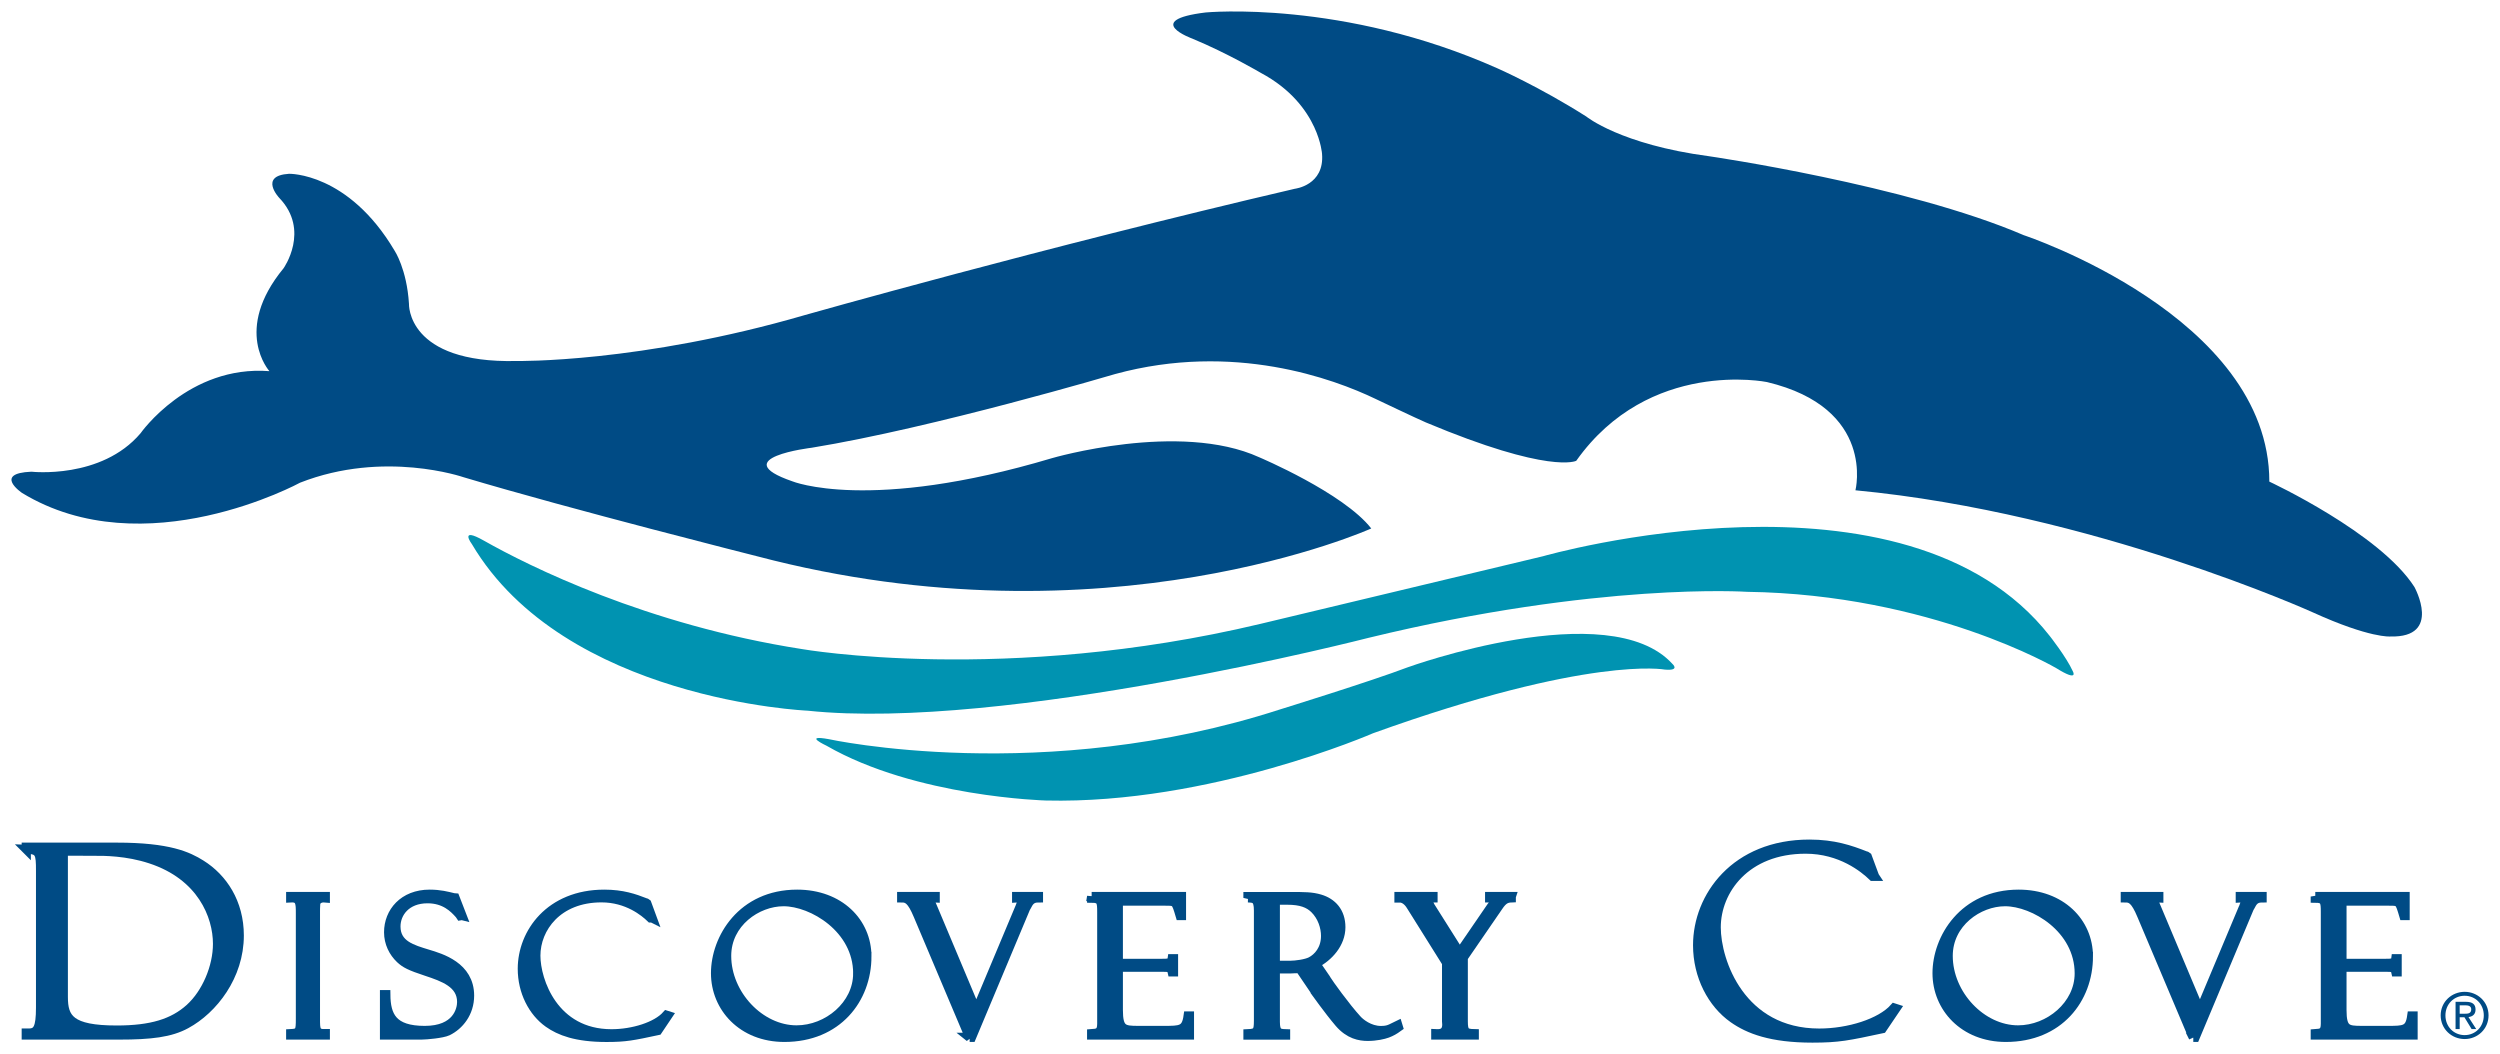 <?xml version="1.0" encoding="UTF-8" standalone="no"?>
<!-- Created with Inkscape (http://www.inkscape.org/) -->

<svg
   xmlns:dc="http://purl.org/dc/elements/1.1/"
   xmlns:cc="http://creativecommons.org/ns#"
   xmlns:rdf="http://www.w3.org/1999/02/22-rdf-syntax-ns#"
   xmlns:svg="http://www.w3.org/2000/svg"
   xmlns="http://www.w3.org/2000/svg"
   xmlns:sodipodi="http://sodipodi.sourceforge.net/DTD/sodipodi-0.dtd"
   xmlns:inkscape="http://www.inkscape.org/namespaces/inkscape"
   version="1.1"
   width="217.62"
   height="91.76"
   id="svg4152"
   inkscape:version="0.47 r22583"
   sodipodi:docname="Discovery_Cove_Logo.svg">
  <sodipodi:namedview
     pagecolor="#ffffff"
     bordercolor="#666666"
     borderopacity="1"
     objecttolerance="10"
     gridtolerance="10"
     guidetolerance="10"
     inkscape:pageopacity="0"
     inkscape:pageshadow="2"
     inkscape:window-width="1440"
     inkscape:window-height="814"
     id="namedview86"
     showgrid="false"
     inkscape:zoom="4.4715094"
     inkscape:cx="183.61212"
     inkscape:cy="26.655849"
     inkscape:window-x="-4"
     inkscape:window-y="-4"
     inkscape:window-maximized="1"
     inkscape:current-layer="svg4152" />
  <defs
     id="defs4154">
    <inkscape:perspective
       sodipodi:type="inkscape:persp3d"
       inkscape:vp_x="0 : 57.474998 : 1"
       inkscape:vp_y="0 : 1000 : 0"
       inkscape:vp_z="240.05 : 57.474998 : 1"
       inkscape:persp3d-origin="120.025 : 38.316666 : 1"
       id="perspective90" />
    <clipPath
       id="clipPath740">
      <path
         d="M 0,0 540,0 540,792 0,792 0,0 z"
         id="path742" />
    </clipPath>
    <mask
       id="mask752">
      <g
         id="g754">
        <g
           clip-path="url(#clipPath748)"
           id="g756">
          <g
             id="g758">
            <g
               transform="matrix(227.88,0,0,127.44,5.348,277.462)"
               id="g760" />
          </g>
        </g>
      </g>
    </mask>
    <clipPath
       id="clipPath748">
      <path
         d="m 5.348,404.902 227.88,0 0,-127.44 -227.88,0 0,127.44 z"
         id="path750" />
    </clipPath>
    <clipPath
       id="clipPath768">
      <path
         d="m 22.628,387.622 190.44,0 0,-90.36 -190.44,0 0,90.36 z"
         id="path770" />
    </clipPath>
  </defs>
  <g
     id="g3145"
     transform="translate(-33.989,-54.562)">
    <path
       style="fill:#004b85;fill-opacity:1;fill-rule:nonzero;stroke:none"
       id="path780"
       d="m 42.135,128.653 c 0.911,0 2.901,0 4.964,0.682 4.436,1.455 5.827,4.934 5.827,7.39 0,2.001 -0.96,4.299 -2.422,5.616 -1.439,1.296 -3.334,1.889 -6.355,1.889 -4.076,0 -4.651,-1.024 -4.651,-2.889 l 0,-12.689 2.638,0 z m -5.86,-0.174 c 1.199,0.024 1.246,0.386 1.246,1.885 l 0,11.9 c 0,1.794 -0.263,2.225 -1.03,2.225 l -0.216,0 0,0.166 8.09,0.002 c 2.757,0 4.46,-0.203 5.826,-0.951 2.35,-1.274 4.624,-4.184 4.624,-7.709 0,-2.865 -1.435,-5.003 -3.329,-6.185 -1.126,-0.705 -2.781,-1.501 -7.314,-1.501 l -7.897,0 0,0.168 z" />
    <path
       style="fill:none;stroke:#004b85;stroke-width:0.801;stroke-linecap:butt;stroke-linejoin:miter;stroke-miterlimit:4;stroke-opacity:1;stroke-dasharray:none"
       id="path784"
       d="m 42.135,128.653 c 0.911,0 2.901,0 4.964,0.682 4.436,1.455 5.827,4.934 5.827,7.39 0,2.001 -0.96,4.299 -2.422,5.616 -1.439,1.296 -3.334,1.889 -6.355,1.889 -4.076,0 -4.651,-1.024 -4.651,-2.889 l 0,-12.689 2.638,0 z m -5.86,-0.174 c 1.199,0.024 1.246,0.386 1.246,1.885 l 0,11.9 c 0,1.794 -0.263,2.225 -1.03,2.225 l -0.216,0 0,0.166 8.09,0.002 c 2.757,0 4.46,-0.203 5.826,-0.951 2.35,-1.274 4.624,-4.184 4.624,-7.709 0,-2.865 -1.435,-5.003 -3.329,-6.185 -1.126,-0.705 -2.781,-1.501 -7.314,-1.501 l -7.897,0 0,0.168 z" />
    <path
       style="fill:#004b85;fill-opacity:1;fill-rule:nonzero;stroke:none"
       id="path788"
       d="m 62.306,132.719 c -0.158,-0.016 -0.846,-0.033 -0.846,0.637 -0.015,0.101 -0.015,0.536 -0.015,0.621 l 0,9.259 c 0,0.956 0,1.325 0.861,1.309 l 0,0.113 -3.011,0 0,-0.113 c 0.815,-0.035 0.846,-0.251 0.846,-1.292 l 0,-9.175 c 0,-0.889 0,-1.407 -0.846,-1.359 l 0,-0.113 3.011,0 0,0.113 z" />
    <path
       style="fill:none;stroke:#004b85;stroke-width:0.801;stroke-linecap:butt;stroke-linejoin:miter;stroke-miterlimit:4;stroke-opacity:1;stroke-dasharray:none"
       id="path792"
       d="m 62.306,132.719 c -0.158,-0.016 -0.846,-0.033 -0.846,0.637 -0.015,0.101 -0.015,0.536 -0.015,0.621 l 0,9.259 c 0,0.956 0,1.325 0.861,1.309 l 0,0.113 -3.011,0 0,-0.113 c 0.815,-0.035 0.846,-0.251 0.846,-1.292 l 0,-9.175 c 0,-0.889 0,-1.407 -0.846,-1.359 l 0,-0.113 3.011,0 0,0.113 z" />
    <path
       style="fill:#004b85;fill-opacity:1;fill-rule:nonzero;stroke:none"
       id="path796"
       d="m 74.193,134.252 -0.102,0.018 c -0.019,-0.034 -0.104,-0.117 -0.121,-0.135 -0.464,-0.52 -1.255,-1.343 -2.768,-1.343 -1.857,0 -2.751,1.242 -2.751,2.416 0,1.61 1.444,1.996 2.751,2.399 1.169,0.351 3.66,1.073 3.66,3.621 0,1.51 -0.91,2.601 -1.907,3.087 -0.464,0.22 -1.874,0.339 -2.217,0.339 l -3.277,0 0,-3.51 0.11,0 c 0.018,1.846 0.574,3.12 3.391,3.12 2.803,0 3.215,-1.794 3.215,-2.481 0,-1.61 -1.564,-2.165 -3.078,-2.667 -1.427,-0.47 -1.84,-0.688 -2.269,-1.09 -0.601,-0.57 -1.011,-1.375 -1.011,-2.314 0,-1.745 1.286,-3.31 3.572,-3.31 0.894,0 1.53,0.171 2.08,0.306 0.035,0 0.12,0.033 0.138,0.033 l 0.585,1.511 z" />
    <path
       style="fill:none;stroke:#004b85;stroke-width:0.801;stroke-linecap:butt;stroke-linejoin:miter;stroke-miterlimit:4;stroke-opacity:1;stroke-dasharray:none"
       id="path800"
       d="m 74.193,134.252 -0.102,0.018 c -0.019,-0.034 -0.104,-0.117 -0.121,-0.135 -0.464,-0.52 -1.255,-1.343 -2.768,-1.343 -1.857,0 -2.751,1.242 -2.751,2.416 0,1.61 1.444,1.996 2.751,2.399 1.169,0.351 3.66,1.073 3.66,3.621 0,1.51 -0.91,2.601 -1.907,3.087 -0.464,0.22 -1.874,0.339 -2.217,0.339 l -3.277,0 0,-3.51 0.11,0 c 0.018,1.846 0.574,3.12 3.391,3.12 2.803,0 3.215,-1.794 3.215,-2.481 0,-1.61 -1.564,-2.165 -3.078,-2.667 -1.427,-0.47 -1.84,-0.688 -2.269,-1.09 -0.601,-0.57 -1.011,-1.375 -1.011,-2.314 0,-1.745 1.286,-3.31 3.572,-3.31 0.894,0 1.53,0.171 2.08,0.306 0.035,0 0.12,0.033 0.138,0.033 l 0.585,1.511 z" />
    <path
       style="fill:#004b85;fill-opacity:1;fill-rule:nonzero;stroke:none"
       id="path804"
       d="m 90.754,134.464 -0.122,0 c -0.54,-0.522 -2.021,-1.752 -4.285,-1.752 -3.834,0 -5.716,2.645 -5.716,5.037 0,2.189 1.569,6.804 6.588,6.804 1.88,0 3.919,-0.64 4.791,-1.616 l 0.104,0.033 -0.871,1.299 c -2.178,0.466 -2.788,0.596 -4.46,0.596 -2.649,0 -4.077,-0.564 -5.054,-1.255 -1.356,-0.96 -2.272,-2.728 -2.272,-4.715 0,-3.116 2.395,-6.492 7.134,-6.492 1.569,0 2.614,0.361 3.555,0.731 0.018,0 0.122,0.034 0.14,0.051 l 0.47,1.28 z" />
    <path
       style="fill:none;stroke:#004b85;stroke-width:0.801;stroke-linecap:butt;stroke-linejoin:miter;stroke-miterlimit:4;stroke-opacity:1;stroke-dasharray:none"
       id="path808"
       d="m 90.754,134.464 -0.122,0 c -0.54,-0.522 -2.021,-1.752 -4.285,-1.752 -3.834,0 -5.716,2.645 -5.716,5.037 0,2.189 1.569,6.804 6.588,6.804 1.88,0 3.919,-0.64 4.791,-1.616 l 0.104,0.033 -0.871,1.299 c -2.178,0.466 -2.788,0.596 -4.46,0.596 -2.649,0 -4.077,-0.564 -5.054,-1.255 -1.356,-0.96 -2.272,-2.728 -2.272,-4.715 0,-3.116 2.395,-6.492 7.134,-6.492 1.569,0 2.614,0.361 3.555,0.731 0.018,0 0.122,0.034 0.14,0.051 l 0.47,1.28 z" />
    <path
       style="fill:#004b85;fill-opacity:1;fill-rule:nonzero;stroke:none"
       id="path812"
       d="m 108.653,139.296 c 0,2.754 -2.611,4.92 -5.327,4.92 -3.175,0 -6.086,-3.074 -6.086,-6.447 0,-2.873 2.629,-4.72 4.958,-4.72 2.505,0 6.456,2.335 6.456,6.247 m 0.794,-1.479 c 0,-2.971 -2.381,-5.414 -6.067,-5.414 -4.816,0 -7.103,3.853 -7.103,6.875 0,2.973 2.321,5.584 5.991,5.584 4.604,0 7.179,-3.333 7.179,-7.045" />
    <path
       style="fill:none;stroke:#004b85;stroke-width:0.801;stroke-linecap:butt;stroke-linejoin:miter;stroke-miterlimit:4;stroke-opacity:1;stroke-dasharray:none"
       id="path816"
       d="m 108.653,139.296 c 0,2.754 -2.611,4.92 -5.327,4.92 -3.175,0 -6.086,-3.074 -6.086,-6.447 0,-2.873 2.629,-4.72 4.958,-4.72 2.505,0 6.456,2.335 6.456,6.247 z m 0.794,-1.479 c 0,-2.971 -2.381,-5.414 -6.067,-5.414 -4.816,0 -7.103,3.853 -7.103,6.875 0,2.973 2.321,5.584 5.991,5.584 4.604,0 7.179,-3.333 7.179,-7.045 z" />
    <path
       style="fill:#004b85;fill-opacity:1;fill-rule:nonzero;stroke:none"
       id="path820"
       d="m 118.396,144.864 -4.494,-10.633 c -0.562,-1.344 -0.914,-1.512 -1.423,-1.512 l 0,-0.113 2.915,0 0,0.113 c -0.246,-0.016 -0.388,0.051 -0.388,0.286 0,0.151 0.089,0.386 0.176,0.554 l 3.792,9.02 3.775,-9.002 c 0,-0.018 0.016,-0.051 0.035,-0.084 0.035,-0.101 0.158,-0.388 0.158,-0.521 0,-0.068 -0.035,-0.285 -0.456,-0.253 l 0,-0.113 1.896,0 0,0.113 c -0.649,0 -0.826,0.354 -1.036,0.757 l -0.07,0.116 -4.723,11.271 -0.159,0 z" />
    <path
       style="fill:none;stroke:#004b85;stroke-width:0.801;stroke-linecap:butt;stroke-linejoin:miter;stroke-miterlimit:4;stroke-opacity:1;stroke-dasharray:none"
       id="path824"
       d="m 118.396,144.864 -4.494,-10.633 c -0.562,-1.344 -0.914,-1.512 -1.423,-1.512 l 0,-0.113 2.915,0 0,0.113 c -0.246,-0.016 -0.388,0.051 -0.388,0.286 0,0.151 0.089,0.386 0.176,0.554 l 3.792,9.02 3.775,-9.002 c 0,-0.018 0.016,-0.051 0.035,-0.084 0.035,-0.101 0.158,-0.388 0.158,-0.521 0,-0.068 -0.035,-0.285 -0.456,-0.253 l 0,-0.113 1.896,0 0,0.113 c -0.649,0 -0.826,0.354 -1.036,0.757 l -0.07,0.116 -4.723,11.271 -0.159,0 z" />
    <path
       style="fill:#004b85;fill-opacity:1;fill-rule:nonzero;stroke:none"
       id="path828"
       d="m 129.015,132.606 7.817,0 0,1.654 -0.111,0 c -0.371,-1.259 -0.371,-1.259 -1.282,-1.259 l -4.104,0 0,5.421 3.809,0 c 0.485,0 0.831,0 0.884,-0.403 l 0.111,0 0,1.141 -0.111,0 c -0.087,-0.404 -0.381,-0.404 -0.78,-0.404 l -3.913,0 0,3.726 c 0,1.711 0.45,1.78 1.73,1.78 l 2.2,0 c 1.504,0 1.974,0 2.15,-1.26 l 0.111,0 0,1.654 -8.511,0 0,-0.113 c 0.484,-0.034 0.881,-0.051 0.881,-0.856 l 0,-9.738 c 0,-0.887 -0.035,-1.206 -0.881,-1.206 l 0,-0.139 z" />
    <path
       style="fill:none;stroke:#004b85;stroke-width:0.801;stroke-linecap:butt;stroke-linejoin:miter;stroke-miterlimit:4;stroke-opacity:1;stroke-dasharray:none"
       id="path832"
       d="m 129.015,132.606 7.817,0 0,1.654 -0.111,0 c -0.371,-1.259 -0.371,-1.259 -1.282,-1.259 l -4.104,0 0,5.421 3.809,0 c 0.485,0 0.831,0 0.884,-0.403 l 0.111,0 0,1.141 -0.111,0 c -0.087,-0.404 -0.381,-0.404 -0.78,-0.404 l -3.913,0 0,3.726 c 0,1.711 0.45,1.78 1.73,1.78 l 2.2,0 c 1.504,0 1.974,0 2.15,-1.26 l 0.111,0 0,1.654 -8.511,0 0,-0.113 c 0.484,-0.034 0.881,-0.051 0.881,-0.856 l 0,-9.738 c 0,-0.887 -0.035,-1.206 -0.881,-1.206 l 0,-0.139 z" />
    <path
       style="fill:#004b85;fill-opacity:1;fill-rule:nonzero;stroke:none"
       id="path836"
       d="m 145.001,132.917 1.034,0 c 1.209,0 1.874,0.269 2.381,0.757 0.682,0.674 0.964,1.6 0.964,2.359 0,1.177 -0.666,1.903 -1.279,2.221 -0.421,0.22 -1.331,0.338 -1.786,0.338 l -1.314,0 0,-5.675 z m -2.377,-0.198 c 0.599,0.016 0.915,0.084 0.915,1.094 l 0,9.598 c 0,0.92 -0.105,1.105 -0.915,1.139 l 0,0.113 3.271,0 0,-0.113 c -0.596,-0.018 -0.894,-0.084 -0.894,-1.039 l 0,-4.609 1.016,0 c 0.087,0 0.542,0 0.647,-0.016 l 0.472,-0.016 1.261,1.859 c 0,0.018 0.035,0.051 0.035,0.085 0.035,0.046 1.19,1.685 2.132,2.789 0.877,1.02 1.81,1.171 2.479,1.171 0.739,0 1.389,-0.151 1.705,-0.269 0.351,-0.134 0.598,-0.268 0.966,-0.536 l -0.051,-0.166 c -0.106,0.049 -0.318,0.184 -0.598,0.301 -0.194,0.084 -0.405,0.166 -0.863,0.166 -1.02,0 -1.829,-0.667 -2.092,-0.97 -0.984,-1.07 -2.471,-3.144 -2.646,-3.444 l -0.07,-0.116 -0.892,-1.299 c 1.137,-0.589 2.203,-1.751 2.203,-3.166 0,-1.33 -0.751,-2.139 -1.817,-2.456 -0.718,-0.212 -1.314,-0.212 -2.679,-0.212 l -3.586,0 0,0.114 z" />
    <path
       style="fill:none;stroke:#004b85;stroke-width:0.801;stroke-linecap:butt;stroke-linejoin:miter;stroke-miterlimit:4;stroke-opacity:1;stroke-dasharray:none"
       id="path840"
       d="m 145.001,132.917 1.034,0 c 1.209,0 1.874,0.269 2.381,0.757 0.682,0.674 0.964,1.6 0.964,2.359 0,1.177 -0.666,1.903 -1.279,2.221 -0.421,0.22 -1.331,0.338 -1.786,0.338 l -1.314,0 0,-5.675 z m -2.377,-0.198 c 0.599,0.016 0.915,0.084 0.915,1.094 l 0,9.598 c 0,0.92 -0.105,1.105 -0.915,1.139 l 0,0.113 3.271,0 0,-0.113 c -0.596,-0.018 -0.894,-0.084 -0.894,-1.039 l 0,-4.609 1.016,0 c 0.087,0 0.542,0 0.647,-0.016 l 0.472,-0.016 1.261,1.859 c 0,0.018 0.035,0.051 0.035,0.085 0.035,0.046 1.19,1.685 2.132,2.789 0.877,1.02 1.81,1.171 2.479,1.171 0.739,0 1.389,-0.151 1.705,-0.269 0.351,-0.134 0.598,-0.268 0.966,-0.536 l -0.051,-0.166 c -0.106,0.049 -0.318,0.184 -0.598,0.301 -0.194,0.084 -0.405,0.166 -0.863,0.166 -1.02,0 -1.829,-0.667 -2.092,-0.97 -0.984,-1.07 -2.471,-3.144 -2.646,-3.444 l -0.07,-0.116 -0.892,-1.299 c 1.137,-0.589 2.203,-1.751 2.203,-3.166 0,-1.33 -0.751,-2.139 -1.817,-2.456 -0.718,-0.212 -1.314,-0.212 -2.679,-0.212 l -3.586,0 0,0.114 z" />
    <path
       style="fill:#004b85;fill-opacity:1;fill-rule:nonzero;stroke:none"
       id="path844"
       d="m 165.541,132.606 0,0.113 c -0.453,0.018 -0.731,0.169 -1.115,0.739 l -3.065,4.461 0,5.536 c 0,0.922 0.158,1.073 0.959,1.09 l 0,0.113 -3.348,0 0,-0.113 c 0.331,0.016 0.959,0.033 0.959,-0.805 l -0.018,-0.269 0,-5.099 -3.066,-4.897 c -0.121,-0.203 -0.47,-0.772 -1.079,-0.756 l 0,-0.113 2.96,0 0,0.113 c -0.139,0 -0.417,0.018 -0.417,0.302 0,0.135 0.191,0.436 0.207,0.486 l 2.529,4.009 2.77,-4.041 0.035,-0.034 c 0.052,-0.084 0.226,-0.302 0.226,-0.453 0,-0.27 -0.279,-0.27 -0.366,-0.27 l -0.052,0 0,-0.113 1.881,0 z" />
    <path
       style="fill:none;stroke:#004b85;stroke-width:0.801;stroke-linecap:butt;stroke-linejoin:miter;stroke-miterlimit:4;stroke-opacity:1;stroke-dasharray:none"
       id="path848"
       d="m 165.541,132.606 0,0.113 c -0.453,0.018 -0.731,0.169 -1.115,0.739 l -3.065,4.461 0,5.536 c 0,0.922 0.158,1.073 0.959,1.09 l 0,0.113 -3.348,0 0,-0.113 c 0.331,0.016 0.959,0.033 0.959,-0.805 l -0.018,-0.269 0,-5.099 -3.066,-4.897 c -0.121,-0.203 -0.47,-0.772 -1.079,-0.756 l 0,-0.113 2.96,0 0,0.113 c -0.139,0 -0.417,0.018 -0.417,0.302 0,0.135 0.191,0.436 0.207,0.486 l 2.529,4.009 2.77,-4.041 0.035,-0.034 c 0.052,-0.084 0.226,-0.302 0.226,-0.453 0,-0.27 -0.279,-0.27 -0.366,-0.27 l -0.052,0 0,-0.113 1.881,0 z" />
    <path
       style="fill:#004b85;fill-opacity:1;fill-rule:nonzero;stroke:none"
       id="path852"
       d="m 197.166,130.845 -0.166,0 c -0.735,-0.708 -2.752,-2.37 -5.836,-2.37 -5.221,0 -7.785,3.578 -7.785,6.814 0,2.961 2.136,9.205 8.97,9.205 2.564,0 5.34,-0.866 6.526,-2.188 l 0.142,0.046 -1.186,1.754 c -2.966,0.636 -3.796,0.816 -6.075,0.816 -3.607,0 -5.554,-0.77 -6.883,-1.705 -1.85,-1.299 -3.109,-3.691 -3.109,-6.379 0,-4.216 3.275,-8.793 9.73,-8.793 2.136,0 3.559,0.497 4.841,0.999 0.024,0 0.166,0.046 0.189,0.068 l 0.641,1.732 z" />
    <path
       style="fill:none;stroke:#004b85;stroke-width:0.801;stroke-linecap:butt;stroke-linejoin:miter;stroke-miterlimit:4;stroke-opacity:1;stroke-dasharray:none"
       id="path856"
       d="m 197.166,130.845 -0.166,0 c -0.735,-0.708 -2.752,-2.37 -5.836,-2.37 -5.221,0 -7.785,3.578 -7.785,6.814 0,2.961 2.136,9.205 8.97,9.205 2.564,0 5.34,-0.866 6.526,-2.188 l 0.142,0.046 -1.186,1.754 c -2.966,0.636 -3.796,0.816 -6.075,0.816 -3.607,0 -5.554,-0.77 -6.883,-1.705 -1.85,-1.299 -3.109,-3.691 -3.109,-6.379 0,-4.216 3.275,-8.793 9.73,-8.793 2.136,0 3.559,0.497 4.841,0.999 0.024,0 0.166,0.046 0.189,0.068 l 0.641,1.732 z" />
    <path
       style="fill:#004b85;fill-opacity:1;fill-rule:nonzero;stroke:none"
       id="path860"
       d="m 214.984,139.296 c 0,2.754 -2.611,4.92 -5.327,4.92 -3.175,0 -6.085,-3.074 -6.085,-6.447 0,-2.873 2.627,-4.72 4.956,-4.72 2.505,0 6.456,2.335 6.456,6.247 m 0.794,-1.479 c 0,-2.971 -2.381,-5.414 -6.067,-5.414 -4.816,0 -7.103,3.853 -7.103,6.875 0,2.973 2.321,5.584 5.991,5.584 4.604,0 7.179,-3.333 7.179,-7.045" />
    <path
       style="fill:none;stroke:#004b85;stroke-width:0.801;stroke-linecap:butt;stroke-linejoin:miter;stroke-miterlimit:4;stroke-opacity:1;stroke-dasharray:none"
       id="path864"
       d="m 214.984,139.296 c 0,2.754 -2.611,4.92 -5.327,4.92 -3.175,0 -6.085,-3.074 -6.085,-6.447 0,-2.873 2.627,-4.72 4.956,-4.72 2.505,0 6.456,2.335 6.456,6.247 z m 0.794,-1.479 c 0,-2.971 -2.381,-5.414 -6.067,-5.414 -4.816,0 -7.103,3.853 -7.103,6.875 0,2.973 2.321,5.584 5.991,5.584 4.604,0 7.179,-3.333 7.179,-7.045 z" />
    <path
       style="fill:#004b85;fill-opacity:1;fill-rule:nonzero;stroke:none"
       id="path868"
       d="m 224.911,144.864 -4.495,-10.633 c -0.561,-1.344 -0.912,-1.512 -1.423,-1.512 l 0,-0.113 2.915,0 0,0.113 c -0.245,-0.016 -0.386,0.051 -0.386,0.286 0,0.151 0.089,0.386 0.175,0.554 l 3.792,9.02 3.775,-9.002 c 0,-0.018 0.019,-0.051 0.036,-0.084 0.035,-0.101 0.158,-0.388 0.158,-0.521 0,-0.068 -0.035,-0.285 -0.456,-0.253 l 0,-0.113 1.896,0 0,0.113 c -0.65,0 -0.825,0.354 -1.036,0.757 l -0.07,0.116 -4.724,11.271 -0.158,0 z" />
    <path
       style="fill:none;stroke:#004b85;stroke-width:0.801;stroke-linecap:butt;stroke-linejoin:miter;stroke-miterlimit:4;stroke-opacity:1;stroke-dasharray:none"
       id="path872"
       d="m 224.911,144.864 -4.495,-10.633 c -0.561,-1.344 -0.912,-1.512 -1.423,-1.512 l 0,-0.113 2.915,0 0,0.113 c -0.245,-0.016 -0.386,0.051 -0.386,0.286 0,0.151 0.089,0.386 0.175,0.554 l 3.792,9.02 3.775,-9.002 c 0,-0.018 0.019,-0.051 0.036,-0.084 0.035,-0.101 0.158,-0.388 0.158,-0.521 0,-0.068 -0.035,-0.285 -0.456,-0.253 l 0,-0.113 1.896,0 0,0.113 c -0.65,0 -0.825,0.354 -1.036,0.757 l -0.07,0.116 -4.724,11.271 -0.158,0 z" />
    <path
       style="fill:#004b85;fill-opacity:1;fill-rule:nonzero;stroke:none"
       id="path876"
       d="m 235.53,132.606 7.817,0 0,1.654 -0.111,0 c -0.37,-1.259 -0.37,-1.259 -1.282,-1.259 l -4.104,0 0,5.421 3.81,0 c 0.485,0 0.831,0 0.882,-0.403 l 0.111,0 0,1.141 -0.111,0 c -0.086,-0.404 -0.381,-0.404 -0.779,-0.404 l -3.914,0 0,3.726 c 0,1.711 0.45,1.78 1.731,1.78 l 2.2,0 c 1.502,0 1.972,0 2.149,-1.26 l 0.111,0 0,1.654 -8.511,0 0,-0.113 c 0.484,-0.034 0.881,-0.051 0.881,-0.856 l 0,-9.738 c 0,-0.887 -0.034,-1.206 -0.881,-1.206 l 0,-0.139 z" />
    <path
       style="fill:none;stroke:#004b85;stroke-width:0.801;stroke-linecap:butt;stroke-linejoin:miter;stroke-miterlimit:4;stroke-opacity:1;stroke-dasharray:none"
       id="path880"
       d="m 235.53,132.606 7.817,0 0,1.654 -0.111,0 c -0.37,-1.259 -0.37,-1.259 -1.282,-1.259 l -4.104,0 0,5.421 3.81,0 c 0.485,0 0.831,0 0.882,-0.403 l 0.111,0 0,1.141 -0.111,0 c -0.086,-0.404 -0.381,-0.404 -0.779,-0.404 l -3.914,0 0,3.726 c 0,1.711 0.45,1.78 1.731,1.78 l 2.2,0 c 1.502,0 1.972,0 2.149,-1.26 l 0.111,0 0,1.654 -8.511,0 0,-0.113 c 0.484,-0.034 0.881,-0.051 0.881,-0.856 l 0,-9.738 c 0,-0.887 -0.034,-1.206 -0.881,-1.206 l 0,-0.139 z" />
    <path
       style="fill:#0093b1;fill-opacity:1;fill-rule:nonzero;stroke:none"
       id="path884"
       d="m 76.119,101.628 c 3.904,2.212 14.152,7.326 27.685,9.436 0,0 17.675,3.098 39.881,-2.19 l 24.624,-5.893 c 0,0 31.573,-9.064 44.111,6.949 0,0 1.435,1.814 2.001,3.06 0,0 0.566,0.983 -1.435,-0.264 0,0 -10.914,-6.421 -26.927,-6.647 0,0 -12.879,-0.869 -32.932,4.004 0,0 -31.722,8.158 -48.831,6.344 0,0 -21.186,-0.906 -29.231,-14.501 0,0 -1.165,-1.556 1.055,-0.297" />
    <path
       style="fill:#0093b1;fill-opacity:1;fill-rule:nonzero;stroke:none"
       id="path888"
       d="m 105.934,119.474 c 0,0 -2.126,-0.988 0.201,-0.569 0,0 18.668,4.093 39.288,-2.592 0,0 7.931,-2.455 11.104,-3.664 0,0 17.523,-6.344 23.038,-0.301 0,0 0.72,0.624 -0.659,0.5 0,0 -6.517,-1.255 -25.4,5.543 0,0 -14.2,6.194 -28.476,5.854 0,0 -11.326,-0.295 -19.095,-4.77" />
    <path
       style="fill:#004b85;fill-opacity:1;fill-rule:nonzero;stroke:none"
       id="path892"
       d="m 158.087,91.326 c 10.838,4.548 13.111,3.348 13.111,3.348 6.345,-8.951 16.599,-6.855 16.599,-6.855 9.516,2.266 7.704,9.422 7.704,9.422 20.696,1.964 39.824,10.631 39.824,10.631 4.986,2.266 6.742,2.096 6.742,2.096 4.531,0.114 2.095,-4.305 2.095,-4.305 -3.002,-4.702 -12.633,-9.177 -12.633,-9.177 0,-14.389 -21.376,-21.451 -21.376,-21.451 -10.196,-4.381 -27.399,-6.874 -27.399,-6.874 -7.704,-1.02 -10.68,-3.454 -10.68,-3.454 -4.09,-2.595 -7.731,-4.194 -7.731,-4.194 -13.482,-6.005 -25.402,-4.866 -25.402,-4.866 -5.574,0.679 -1.163,2.277 -1.163,2.277 3.095,1.285 5.971,2.987 5.971,2.987 2.634,1.407 3.967,3.265 4.641,4.718 0.615,1.329 0.679,2.319 0.679,2.319 0.229,2.751 -2.362,3.045 -2.362,3.045 -21.95,5.122 -42.638,10.99 -42.638,10.99 -14.39,4.192 -25.115,4.004 -25.115,4.004 -9.592,0.226 -9.366,-4.985 -9.366,-4.985 -0.189,-3.021 -1.246,-4.609 -1.246,-4.609 -4.041,-6.835 -9.196,-6.702 -9.196,-6.702 -2.663,0.17 -0.85,2.096 -0.85,2.096 2.72,2.833 0.376,6.128 0.376,6.128 -4.445,5.401 -1.231,8.956 -1.231,8.956 -7.043,-0.546 -11.214,5.402 -11.214,5.402 -3.419,4.034 -9.504,3.35 -9.504,3.35 -3.35,0.136 -0.82,1.846 -0.82,1.846 10.666,6.496 24.204,-0.889 24.204,-0.889 7.316,-2.873 14.223,-0.479 14.223,-0.479 9.367,2.803 25.547,6.879 25.547,6.879 30.364,8.008 53.476,-2.416 53.476,-2.416 -2.416,-3.097 -9.744,-6.194 -9.744,-6.194 -6.949,-3.172 -18.051,0.075 -18.051,0.075 -15.938,4.759 -22.609,2.011 -22.609,2.011 -5.845,-2.022 1.686,-2.917 1.686,-2.917 10.65,-1.738 26.436,-6.42 26.436,-6.42 10.314,-2.808 19.02,0.427 22.622,2.152 0,0 3.706,1.766 4.393,2.054" />
    <path
       style="fill:#004b85;fill-opacity:1;fill-rule:nonzero;stroke:none"
       id="path896"
       d="m 246.859,142.948 c 0,-0.974 0.734,-1.708 1.675,-1.708 0.93,0 1.664,0.734 1.664,1.708 0,0.99 -0.734,1.719 -1.664,1.719 -0.941,0 -1.675,-0.729 -1.675,-1.719 m 1.675,2.061 c 1.12,0 2.078,-0.87 2.078,-2.061 0,-1.18 -0.958,-2.05 -2.078,-2.05 -1.131,0 -2.089,0.87 -2.089,2.05 0,1.191 0.958,2.061 2.089,2.061 m -0.435,-1.897 0.412,0 0.626,1.028 0.403,0 -0.675,-1.044 c 0.349,-0.044 0.615,-0.229 0.615,-0.654 0,-0.468 -0.278,-0.674 -0.838,-0.674 l -0.902,0 0,2.371 0.359,0 0,-1.028 z m 0,-0.305 0,-0.734 0.489,0 c 0.251,0 0.517,0.054 0.517,0.347 0,0.365 -0.273,0.386 -0.576,0.386 l -0.43,0 z" />
  </g>
</svg>
